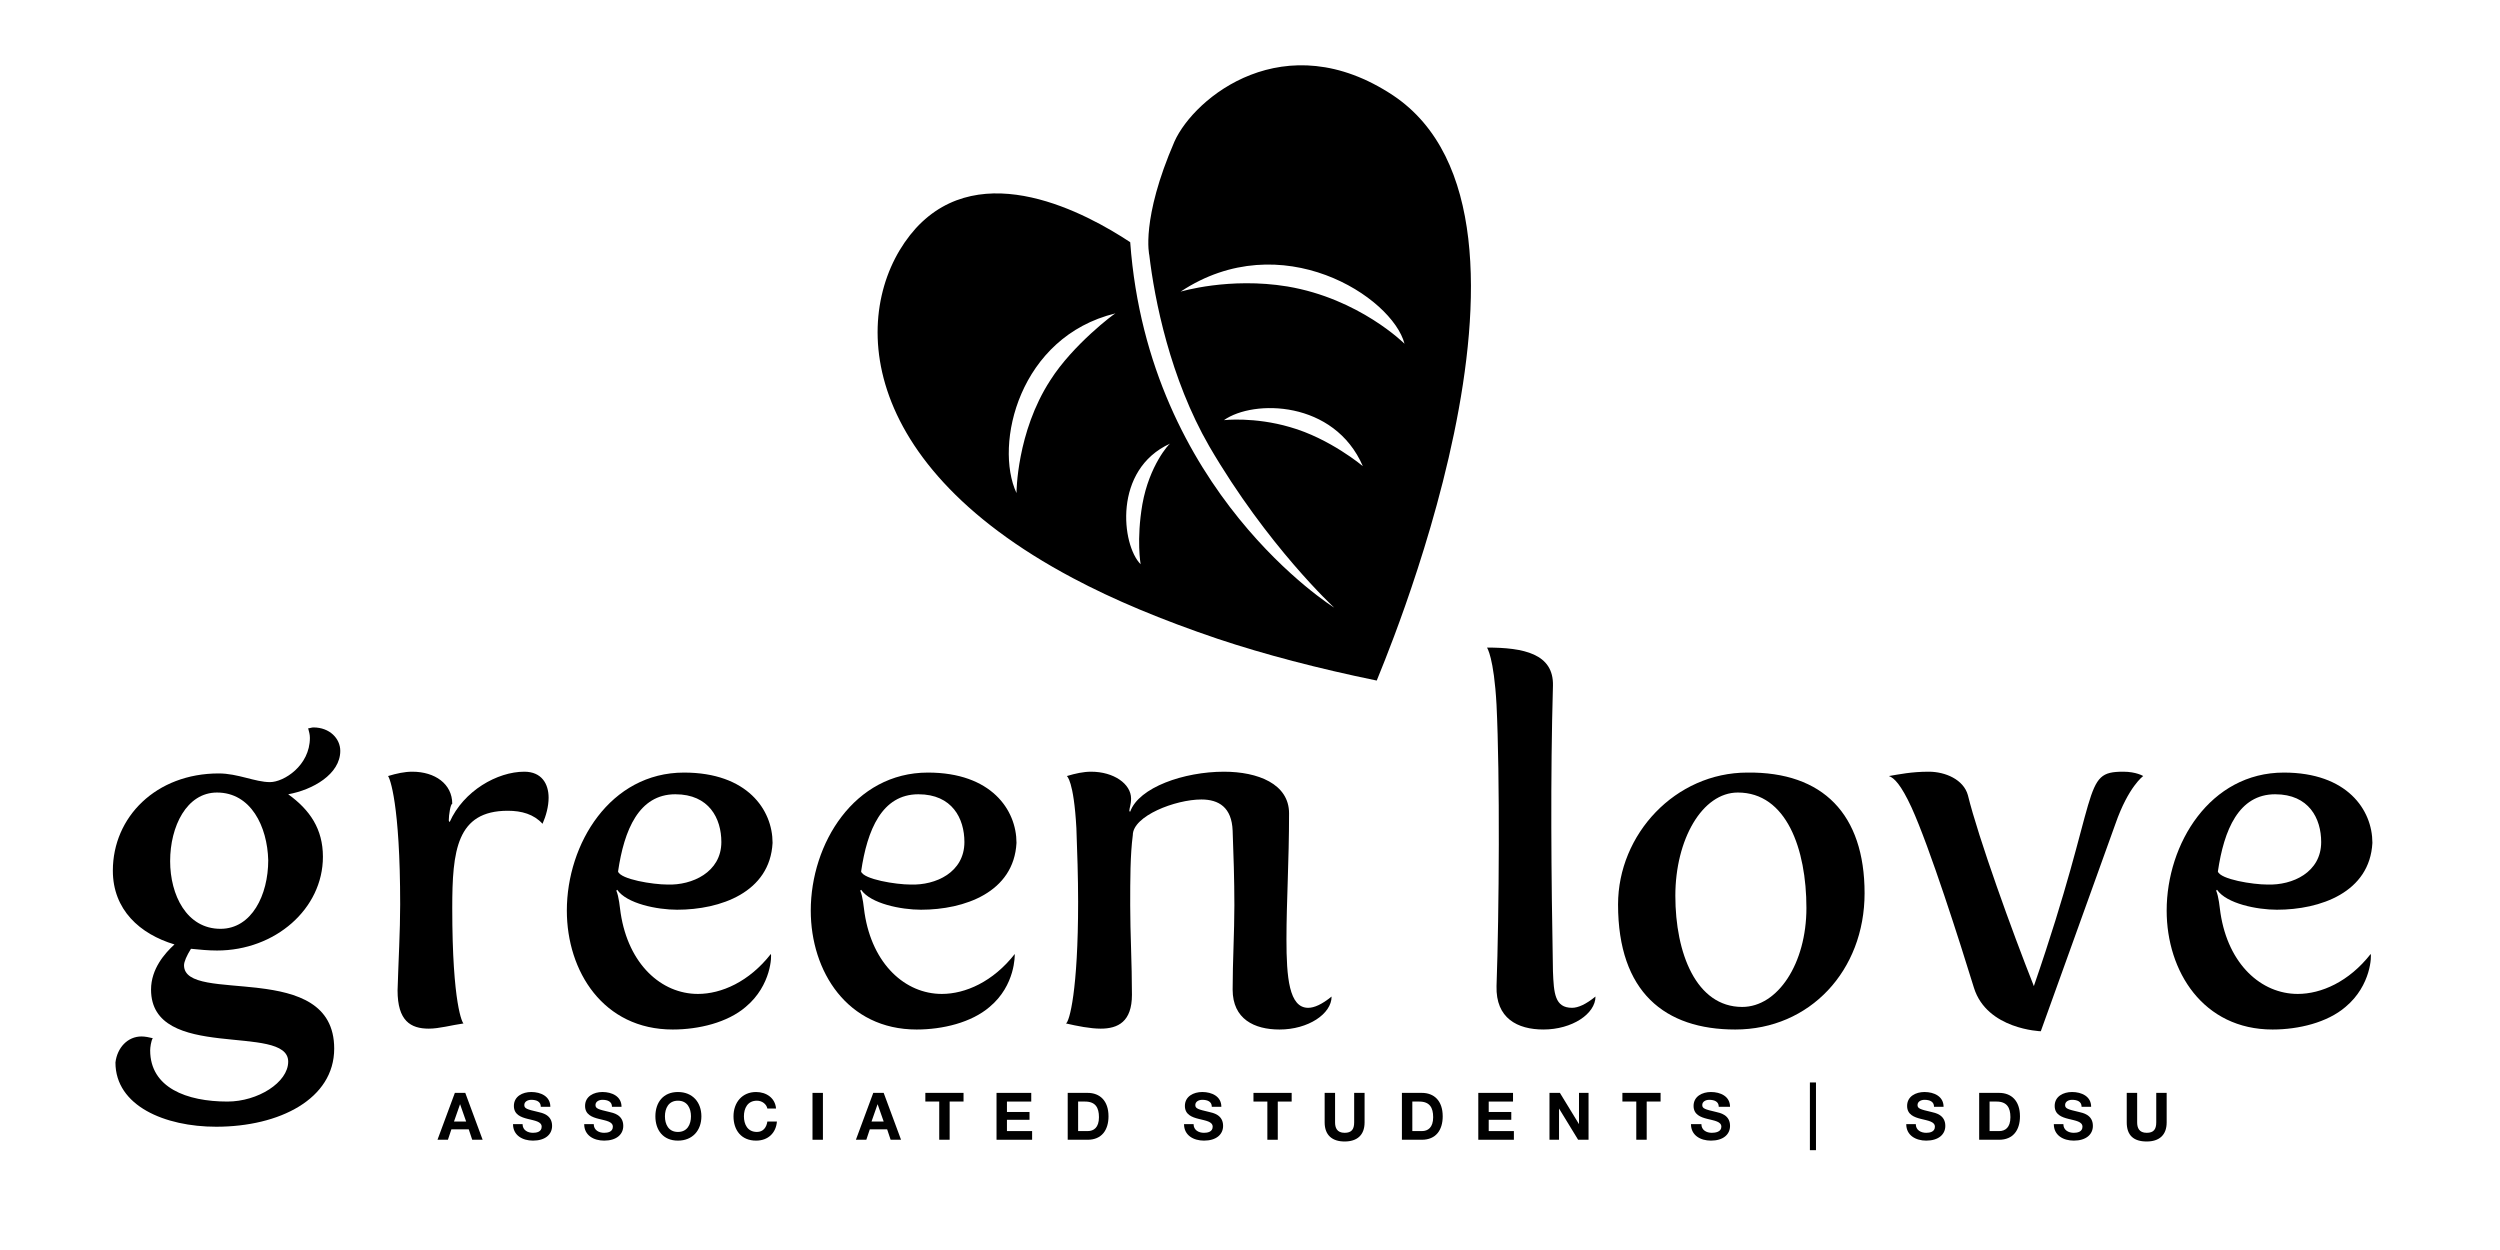<?xml version="1.0" encoding="utf-8"?>
<!-- Generator: Adobe Illustrator 24.0.0, SVG Export Plug-In . SVG Version: 6.00 Build 0)  -->
<svg version="1.1" id="Layer_1" xmlns="http://www.w3.org/2000/svg" xmlns:xlink="http://www.w3.org/1999/xlink" x="0px" y="0px"
	 viewBox="0 0 288 144" style="enable-background:new 0 0 288 144;" xml:space="preserve">
<g id="XMLID_9_">
	<g id="XMLID_94_">
		<g id="XMLID_95_">
			<g id="XMLID_124_">
				<path id="XMLID_125_" d="M16.3,119.4c0.4,0,0.9,0.1,1.3,0.2c-0.2,0.3-0.3,1.1-0.3,1.4c0,4.3,4.2,5.9,8.9,5.9c3.5,0,7-2.2,7-4.6
					c0-4.5-15.8,0.1-15.8-8.3c0-2.4,1.6-4.2,2.7-5.2c-4-1.2-7.1-4-7.1-8.5c0-6.2,5-11.2,12.2-11.2c2.2,0,4.2,1,5.9,1
					c1.6,0,4.6-1.9,4.6-5.1c0-0.4-0.1-0.7-0.2-1.1c0.2,0,0.4-0.1,0.6-0.1c1.9,0,3.1,1.3,3.1,2.7c0,2.7-3.2,4.5-6,5
					c2.5,1.8,4,4,4,7.2c0,6-5.5,10.8-12.2,10.8c-1,0-2-0.1-3-0.2c-0.5,0.8-0.8,1.5-0.8,1.9c0,4.6,17.3-0.8,17.3,9.6
					c0,5.8-6.3,9-13.6,9c-5.9,0-11.6-2.4-11.6-7.4C13.5,120.7,14.7,119.4,16.3,119.4z M25,91.3c-3.5,0-5.4,3.9-5.4,7.9
					c0,3.9,1.9,7.8,5.8,7.8c3.6,0,5.5-3.9,5.5-7.9C30.8,95.2,28.9,91.3,25,91.3z"/>
			</g>
			<g id="XMLID_121_">
				<path id="XMLID_122_" d="M51.7,94.5c0,0.1,0.1,0.2,0.1,0.2c1.6-3.6,5.5-5.8,8.6-5.8c2,0,2.8,1.4,2.8,3c0,1-0.3,2.1-0.7,3
					c-1-1.1-2.4-1.5-4-1.5c-5.9,0-6.4,4.6-6.4,11.2c0,11.2,1.2,13.3,1.3,13.3c-1.4,0.2-2.8,0.6-4,0.6c-2.1,0-3.6-0.9-3.6-4.4
					c0.1-3.4,0.3-6.8,0.3-9.9c0-11.6-1.2-14.6-1.4-14.8c1-0.3,1.9-0.5,2.8-0.5c2.6,0,4.6,1.4,4.6,3.7C51.9,92.6,51.7,93.9,51.7,94.5
					z"/>
			</g>
			<g id="XMLID_117_">
				<path id="XMLID_118_" d="M85.9,116c-2.1,1.8-5.4,2.6-8.4,2.6c-8,0-12.2-6.7-12.2-13.7c0-7.7,5-15.9,13.5-15.9
					c7.3,0,10.2,4.3,10.2,8.1c-0.3,5.7-6,7.7-11,7.7c-2.3,0-5.8-0.7-6.9-2.3l-0.1,0.1c0.3,0.7,0.4,1.9,0.5,2.6
					c0.9,5.9,4.7,9.3,8.9,9.3c2.7,0,5.9-1.4,8.4-4.6C88.9,110,88.9,113.5,85.9,116z M83.1,97c0-2.7-1.4-5.5-5.3-5.5
					c-4.2,0-5.9,4.1-6.6,8.9c0.3,0.9,4,1.5,5.7,1.5C79.7,102,83.1,100.5,83.1,97z"/>
			</g>
			<g id="XMLID_113_">
				<path id="XMLID_114_" d="M114,116c-2.1,1.8-5.4,2.6-8.4,2.6c-8,0-12.2-6.7-12.2-13.7c0-7.7,5-15.9,13.5-15.9
					c7.3,0,10.2,4.3,10.2,8.1c-0.3,5.7-6,7.7-11,7.7c-2.3,0-5.8-0.7-6.9-2.3l-0.1,0.1c0.3,0.7,0.4,1.9,0.5,2.6
					c0.9,5.9,4.7,9.3,8.9,9.3c2.7,0,5.9-1.4,8.4-4.6C116.9,110,117,113.5,114,116z M111.1,97c0-2.7-1.4-5.5-5.3-5.5
					c-4.2,0-5.9,4.1-6.6,8.9c0.3,0.9,4,1.5,5.7,1.5C107.8,102,111.1,100.5,111.1,97z"/>
			</g>
			<g id="XMLID_110_">
				<path id="XMLID_111_" d="M130.2,104.3c0,3.2,0.2,6.7,0.2,10.3c0,3.1-1.6,3.9-3.6,3.9c-1.2,0-2.7-0.3-4-0.6
					c0.4-0.2,1.4-3.8,1.4-14c0-2.8-0.1-5.8-0.2-8.5c-0.3-5.5-1.1-6-1.1-6c1-0.3,1.9-0.5,2.8-0.5c2.6,0,4.6,1.4,4.6,3.1
					c0,0.7-0.2,1.1-0.2,1.4c0,0.1,0.1,0.1,0.1,0.1c1-2.8,6.2-4.6,10.8-4.6c3.9,0,7.5,1.4,7.5,4.8c0,5.5-0.3,10.2-0.3,14.5
					c0,4.4,0.3,7.9,2.5,7.9c0.7,0,1.6-0.4,2.7-1.3c0,2-2.7,3.8-6,3.8c-2.9,0-5.4-1.2-5.4-4.6c0-3.2,0.2-6.6,0.2-9.7
					c0-3-0.1-5.9-0.2-8.6c-0.1-2.7-1.6-3.6-3.6-3.6c-3,0-7.9,1.9-7.9,4.1C130.2,98.5,130.2,101.3,130.2,104.3z"/>
			</g>
			<g id="XMLID_107_">
				<path id="XMLID_108_" d="M172.4,81.2c-0.3-5.5-1.1-6.6-1.1-6.6c4.2,0,7.7,0.7,7.6,4.4c-0.3,10.5-0.2,21.9,0,32.9
					c0.1,2.5,0.2,4.2,2.2,4.2c0.7,0,1.6-0.4,2.7-1.3c0,2-2.7,3.8-6,3.8c-3,0-5.5-1.3-5.4-5C172.7,105.1,172.8,89.4,172.4,81.2z"/>
			</g>
			<g id="XMLID_103_">
				<path id="XMLID_104_" d="M214.8,102.9c0,8.9-6.3,15.7-14.9,15.7c-8.1,0-13.5-4.3-13.5-14.4c0-8.1,6.6-15.2,14.9-15.2
					C210,88.9,214.8,93.8,214.8,102.9z M208.1,104.6c0-6.8-2.3-13.3-7.9-13.3c-4.1,0-7.2,5.4-7.2,11.9c0,6.6,2.4,12.8,7.7,12.8
					C204.8,116,208.1,111,208.1,104.6z"/>
			</g>
			<g id="XMLID_100_">
				<path id="XMLID_101_" d="M244.6,88.9c1.5,0,2.3,0.5,2.3,0.5s-1.7,1.2-3.2,5.5l-8.6,23.9c0,0-6.2-0.2-7.7-5
					c-1.6-5.2-5.1-16.2-7.2-20.8c-1.2-2.6-2-3.4-2.6-3.6c1.2-0.2,2.6-0.5,4.6-0.5c1.9,0,4,0.9,4.5,2.7c1.2,4.9,5.1,15.7,7.6,22
					C242.1,91,239.7,88.9,244.6,88.9z"/>
			</g>
			<g id="XMLID_96_">
				<path id="XMLID_97_" d="M270.2,116c-2.1,1.8-5.4,2.6-8.4,2.6c-8,0-12.2-6.7-12.2-13.7c0-7.7,5-15.9,13.5-15.9
					c7.3,0,10.2,4.3,10.2,8.1c-0.3,5.7-6,7.7-11,7.7c-2.3,0-5.8-0.7-6.9-2.3l-0.1,0.1c0.3,0.7,0.4,1.9,0.5,2.6
					c0.9,5.9,4.7,9.3,8.9,9.3c2.7,0,5.9-1.4,8.4-4.6C273.2,110,273.2,113.5,270.2,116z M267.4,97c0-2.7-1.4-5.5-5.3-5.5
					c-4.2,0-5.9,4.1-6.6,8.9c0.3,0.9,4,1.5,5.7,1.5C264.1,102,267.4,100.5,267.4,97z"/>
			</g>
		</g>
	</g>
	<g id="XMLID_18_">
		<g id="XMLID_90_">
			<path id="XMLID_91_" d="M52.4,125.9h1.2l2,5.4h-1.2l-0.4-1.2h-2l-0.4,1.2h-1.2L52.4,125.9z M52.3,129.2h1.4l-0.7-2l0,0
				L52.3,129.2z"/>
		</g>
		<g id="XMLID_87_">
			<path id="XMLID_88_" d="M60.2,129.5c0,0.7,0.6,1,1.2,1c0.4,0,1-0.1,1-0.7c0-0.6-0.8-0.7-1.6-0.9s-1.6-0.5-1.6-1.5
				c0-1.1,1-1.6,2-1.6c1.1,0,2.2,0.5,2.2,1.7h-1.1c0-0.6-0.5-0.8-1.1-0.8c-0.4,0-0.8,0.2-0.8,0.6s0.3,0.5,1.6,0.8
				c0.4,0.1,1.6,0.3,1.6,1.6c0,1-0.8,1.7-2.2,1.7c-1.2,0-2.3-0.6-2.3-1.9L60.2,129.5L60.2,129.5z"/>
		</g>
		<g id="XMLID_84_">
			<path id="XMLID_85_" d="M68.4,129.5c0,0.7,0.6,1,1.2,1c0.4,0,1-0.1,1-0.7c0-0.6-0.8-0.7-1.6-0.9c-0.8-0.2-1.6-0.5-1.6-1.5
				c0-1.1,1-1.6,2-1.6c1.1,0,2.2,0.5,2.2,1.7h-1.1c0-0.6-0.5-0.8-1.1-0.8c-0.4,0-0.8,0.2-0.8,0.6s0.3,0.5,1.6,0.8
				c0.4,0.1,1.6,0.3,1.6,1.6c0,1-0.8,1.7-2.2,1.7c-1.2,0-2.3-0.6-2.3-1.9L68.4,129.5L68.4,129.5z"/>
		</g>
		<g id="XMLID_80_">
			<path id="XMLID_81_" d="M78.1,125.8c1.7,0,2.7,1.2,2.7,2.8s-1,2.8-2.7,2.8s-2.6-1.2-2.6-2.8S76.4,125.8,78.1,125.8z M78.1,130.4
				c1.1,0,1.5-0.9,1.5-1.8c0-0.9-0.4-1.8-1.5-1.8s-1.5,0.9-1.5,1.8C76.6,129.5,77,130.4,78.1,130.4z"/>
		</g>
		<g id="XMLID_77_">
			<path id="XMLID_78_" d="M88.4,127.7c-0.1-0.5-0.6-0.9-1.2-0.9c-1.1,0-1.5,0.9-1.5,1.8s0.4,1.8,1.5,1.8c0.7,0,1.1-0.5,1.2-1.2h1.1
				c-0.1,1.3-1,2.2-2.4,2.2c-1.7,0-2.6-1.2-2.6-2.8c0-1.6,1-2.8,2.6-2.8c1.2,0,2.2,0.7,2.3,1.9C89.4,127.7,88.4,127.7,88.4,127.7z"
				/>
		</g>
		<g id="XMLID_74_">
			<path id="XMLID_75_" d="M93.6,125.9h1.2v5.4h-1.2V125.9z"/>
		</g>
		<g id="XMLID_70_">
			<path id="XMLID_71_" d="M100.6,125.9h1.2l2,5.4h-1.2l-0.4-1.2h-2l-0.4,1.2h-1.2L100.6,125.9z M100.4,129.2h1.4l-0.7-2l0,0
				L100.4,129.2z"/>
		</g>
		<g id="XMLID_67_">
			<path id="XMLID_68_" d="M108.2,126.9h-1.6v-1h4.4v1h-1.6v4.4h-1.2C108.2,131.3,108.2,126.9,108.2,126.9z"/>
		</g>
		<g id="XMLID_64_">
			<path id="XMLID_65_" d="M114.8,125.9h4v1H116v1.2h2.6v0.9H116v1.3h2.9v1h-4.1V125.9z"/>
		</g>
		<g id="XMLID_60_">
			<path id="XMLID_61_" d="M123,125.9h2.3c1.4,0,2.4,0.9,2.4,2.7c0,1.6-0.8,2.7-2.4,2.7H123V125.9z M124.2,130.3h1.1
				c0.7,0,1.3-0.4,1.3-1.6c0-1.1-0.4-1.8-1.6-1.8h-0.8V130.3z"/>
		</g>
		<g id="XMLID_57_">
			<path id="XMLID_58_" d="M137.5,129.5c0,0.7,0.6,1,1.2,1c0.4,0,1-0.1,1-0.7c0-0.6-0.8-0.7-1.6-0.9s-1.6-0.5-1.6-1.5
				c0-1.1,1-1.6,2-1.6c1.1,0,2.2,0.5,2.2,1.7h-1.1c0-0.6-0.5-0.8-1.1-0.8c-0.4,0-0.8,0.2-0.8,0.6s0.3,0.5,1.6,0.8
				c0.4,0.1,1.6,0.3,1.6,1.6c0,1-0.8,1.7-2.2,1.7c-1.2,0-2.3-0.6-2.3-1.9L137.5,129.5L137.5,129.5z"/>
		</g>
		<g id="XMLID_54_">
			<path id="XMLID_55_" d="M146,126.9h-1.6v-1h4.4v1h-1.6v4.4H146V126.9z"/>
		</g>
		<g id="XMLID_51_">
			<path id="XMLID_52_" d="M157.2,129.3c0,1.5-0.9,2.2-2.3,2.2c-1.4,0-2.3-0.7-2.3-2.2v-3.4h1.2v3.4c0,0.6,0.2,1.2,1.1,1.2
				c0.8,0,1.1-0.4,1.1-1.2v-3.4h1.2V129.3z"/>
		</g>
		<g id="XMLID_47_">
			<path id="XMLID_48_" d="M161.5,125.9h2.3c1.4,0,2.4,0.9,2.4,2.7c0,1.6-0.8,2.7-2.4,2.7h-2.3V125.9z M162.7,130.3h1.1
				c0.7,0,1.3-0.4,1.3-1.6c0-1.1-0.4-1.8-1.6-1.8h-0.8V130.3z"/>
		</g>
		<g id="XMLID_44_">
			<path id="XMLID_45_" d="M170.3,125.9h4v1h-2.8v1.2h2.6v0.9h-2.6v1.3h2.9v1h-4.1L170.3,125.9L170.3,125.9z"/>
		</g>
		<g id="XMLID_41_">
			<path id="XMLID_42_" d="M178.5,125.9h1.2l2.2,3.6l0,0v-3.6h1.1v5.4h-1.2l-2.2-3.6l0,0v3.6h-1.1V125.9z"/>
		</g>
		<g id="XMLID_38_">
			<path id="XMLID_39_" d="M188.5,126.9h-1.6v-1h4.4v1h-1.6v4.4h-1.2L188.5,126.9L188.5,126.9z"/>
		</g>
		<g id="XMLID_35_">
			<path id="XMLID_36_" d="M196,129.5c0,0.7,0.6,1,1.2,1c0.4,0,1.1-0.1,1.1-0.7c0-0.6-0.8-0.7-1.6-0.9s-1.6-0.5-1.6-1.5
				c0-1.1,1-1.6,2-1.6c1.1,0,2.2,0.5,2.2,1.7H198c0-0.6-0.5-0.8-1.1-0.8c-0.4,0-0.8,0.2-0.8,0.6s0.3,0.5,1.6,0.8
				c0.4,0.1,1.6,0.3,1.6,1.6c0,1-0.8,1.7-2.2,1.7c-1.2,0-2.3-0.6-2.3-1.9L196,129.5L196,129.5z"/>
		</g>
		<g id="XMLID_32_">
			<path id="XMLID_33_" d="M208.5,124.7h0.7v7.8h-0.7V124.7z"/>
		</g>
		<g id="XMLID_29_">
			<path id="XMLID_30_" d="M220.7,129.5c0,0.7,0.6,1,1.2,1c0.4,0,1-0.1,1-0.7c0-0.6-0.8-0.7-1.6-0.9s-1.6-0.5-1.6-1.5
				c0-1.1,1-1.6,2-1.6c1.1,0,2.2,0.5,2.2,1.7h-1.1c0-0.6-0.5-0.8-1.1-0.8c-0.4,0-0.8,0.2-0.8,0.6s0.3,0.5,1.6,0.8
				c0.4,0.1,1.6,0.3,1.6,1.6c0,1-0.8,1.7-2.2,1.7c-1.2,0-2.3-0.6-2.3-1.9L220.7,129.5L220.7,129.5z"/>
		</g>
		<g id="XMLID_25_">
			<path id="XMLID_26_" d="M228,125.9h2.3c1.4,0,2.4,0.9,2.4,2.7c0,1.6-0.8,2.7-2.4,2.7H228V125.9z M229.2,130.3h1.1
				c0.7,0,1.3-0.4,1.3-1.6c0-1.1-0.4-1.8-1.6-1.8h-0.8V130.3z"/>
		</g>
		<g id="XMLID_22_">
			<path id="XMLID_23_" d="M237.7,129.5c0,0.7,0.6,1,1.2,1c0.4,0,1-0.1,1-0.7c0-0.6-0.8-0.7-1.6-0.9s-1.6-0.5-1.6-1.5
				c0-1.1,1-1.6,2-1.6c1.1,0,2.2,0.5,2.2,1.7h-1.1c0-0.6-0.5-0.8-1.1-0.8c-0.4,0-0.8,0.2-0.8,0.6s0.3,0.5,1.6,0.8
				c0.4,0.1,1.6,0.3,1.6,1.6c0,1-0.8,1.7-2.2,1.7c-1.2,0-2.3-0.6-2.3-1.9L237.7,129.5L237.7,129.5z"/>
		</g>
		<g id="XMLID_19_">
			<path id="XMLID_20_" d="M249.6,129.3c0,1.5-0.9,2.2-2.3,2.2c-1.5,0-2.3-0.7-2.3-2.2v-3.4h1.2v3.4c0,0.6,0.2,1.2,1.1,1.2
				c0.8,0,1.1-0.4,1.1-1.2v-3.4h1.2V129.3z"/>
		</g>
	</g>
	<g id="XMLID_10_">
		<path id="XMLID_11_" d="M160.5,11c-12.5-8.3-22.9,0.2-25.2,5.3c-3.9,9-2.9,13.1-2.9,13.1l0,0c0.6,5.1,2.4,14.2,6.9,22
			C146,62.9,153.7,70,153.7,70s-21.4-13.3-23.5-42.1c-5-3.3-17.1-9.9-24.7-1.6c-7.3,8.1-8.1,26.4,18.1,40.3c4.7,2.5,10.2,4.8,16.7,7
			c5.4,1.8,11.5,3.4,18.3,4.8C158.6,78.2,181.7,25.2,160.5,11z M121,43.8c-3.9,6-3.9,13-3.9,13c-2.6-5.6,0.3-18,11.4-20.7
			C128.4,36.1,123.6,39.7,121,43.8z M131.6,58.1c-0.7,4.1-0.2,6.9-0.2,6.9c-2.2-2.2-3.2-10.9,3.4-13.9
			C134.7,51.1,132.4,53.6,131.6,58.1z M148.6,49.2c-4.1-1.2-7.6-0.8-7.6-0.8c3.4-2.4,12.7-2.3,16,5.3
			C157,53.7,153.2,50.5,148.6,49.2z M148.3,33c-6.7-1.1-12.3,0.6-12.3,0.6c11.6-7.7,24.4,0.6,25.8,6C161.8,39.6,156.6,34.4,148.3,33
			z"/>
	</g>
</g>
</svg>
